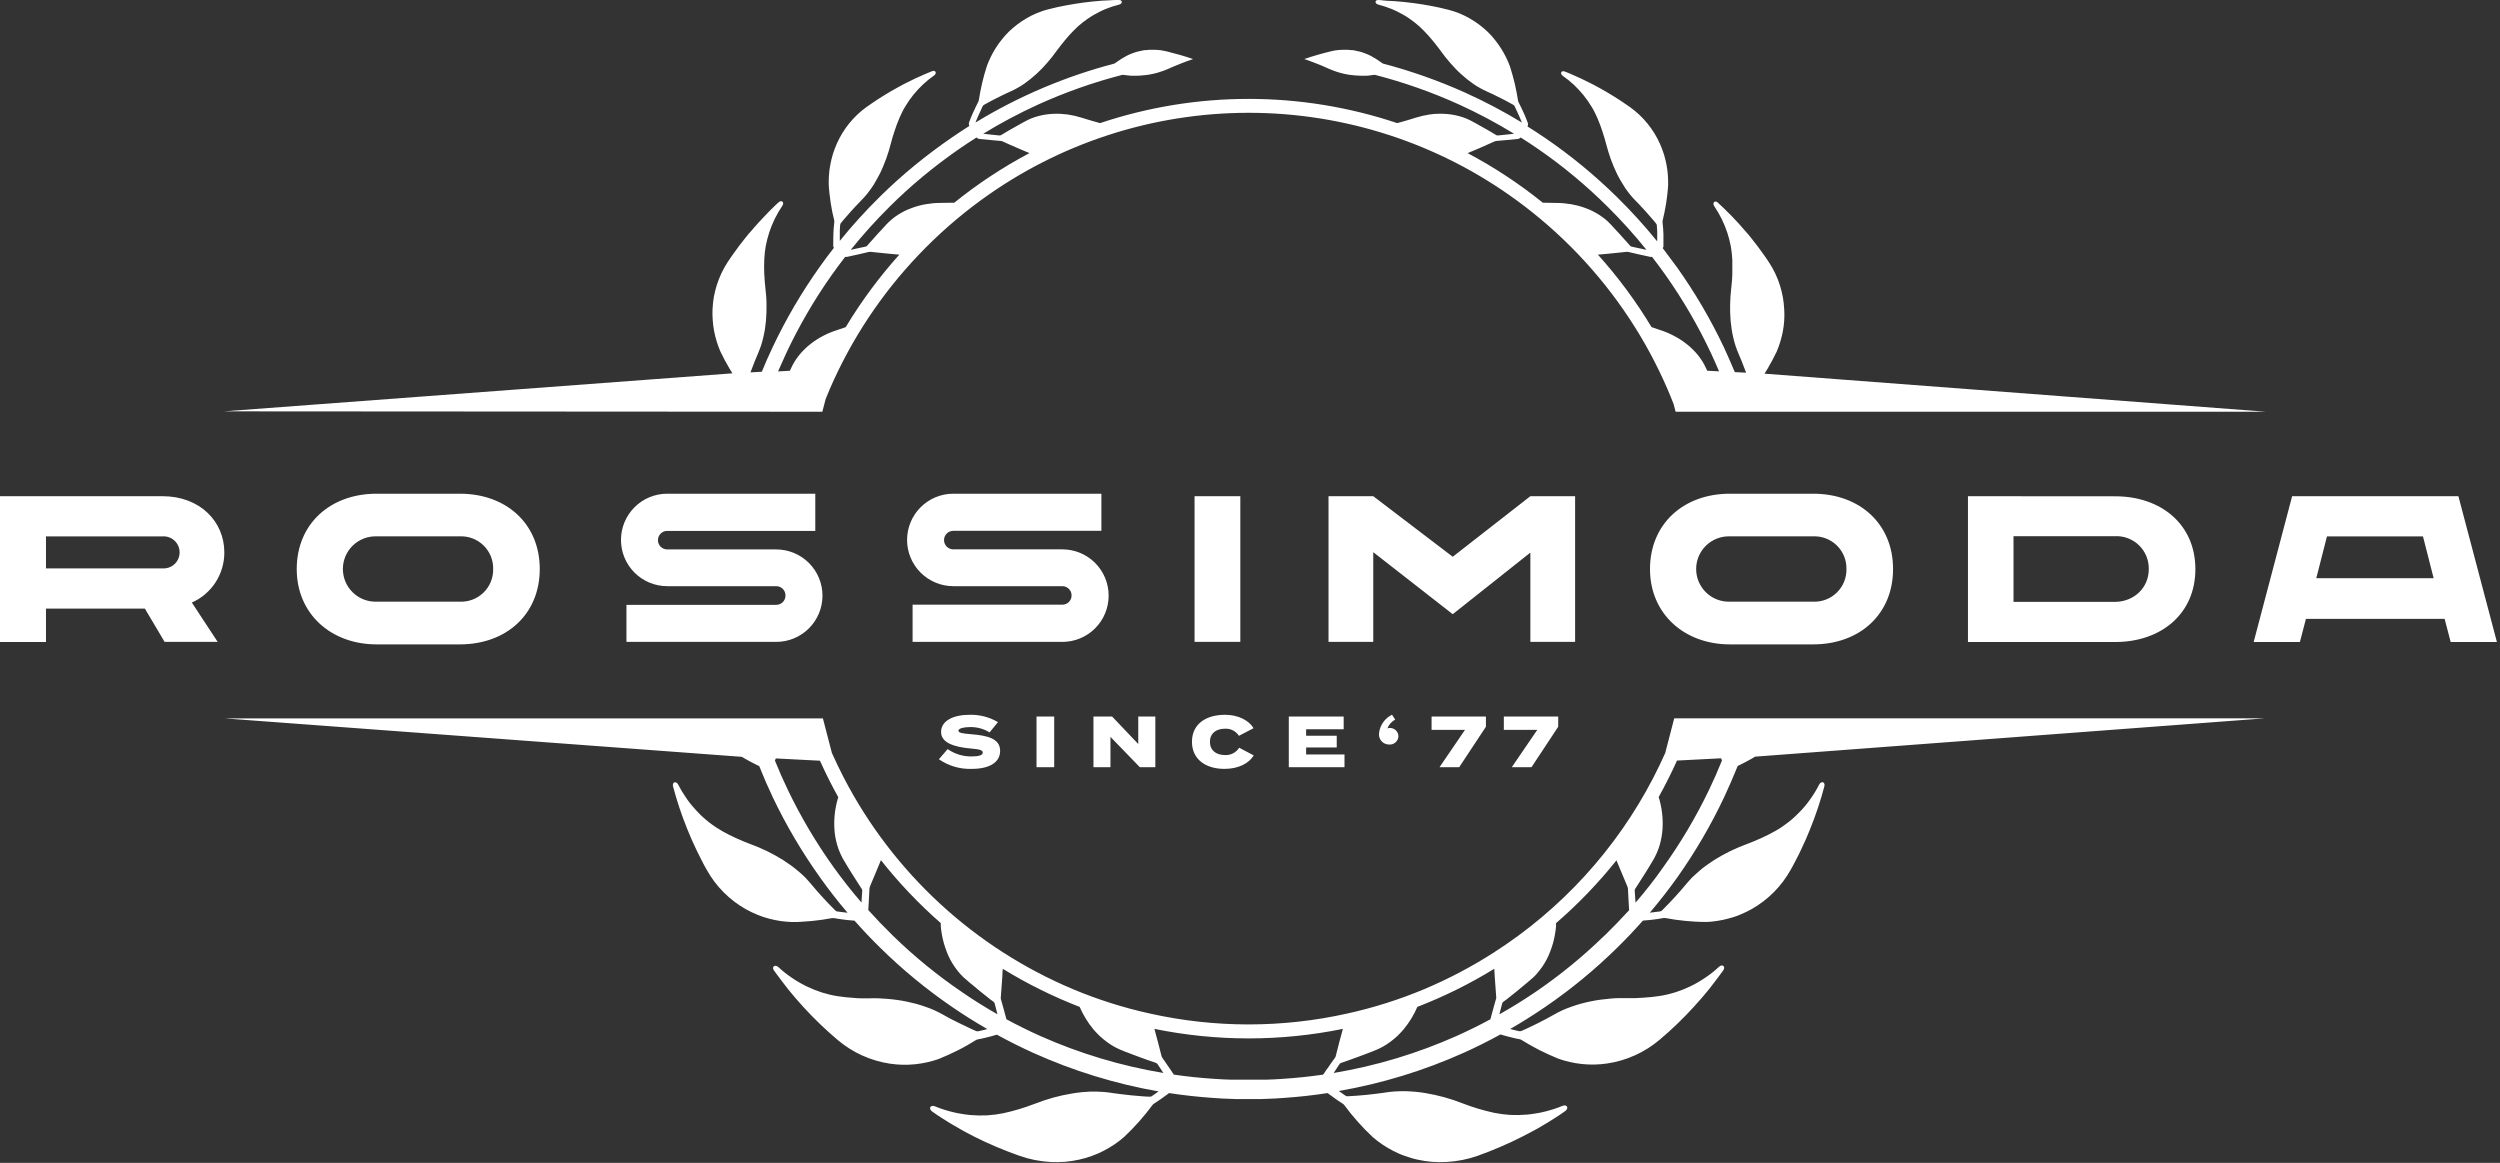<svg width="703" height="327" viewBox="0 0 703 327" fill="none" xmlns="http://www.w3.org/2000/svg">
<rect x="0" y="0" width="703" height="327" fill="#333333" stroke="none"/>
<path fill-rule="evenodd" clip-rule="evenodd" d="M231.24 115.78L232.18 112.19C232.55 111.27 232.93 110.35 233.32 109.44C239.358 95.473 247.822 82.686 258.32 71.67C263.715 65.998 269.612 60.827 275.94 56.22C297.779 40.298 324.108 31.719 351.135 31.719C378.162 31.719 404.491 40.298 426.33 56.22C438.869 65.346 449.664 76.653 458.2 89.6C462.347 95.885 465.93 102.525 468.91 109.44C469.51 110.83 470.08 112.23 470.63 113.65L471.18 115.78H637.18L496.18 105.08C496.355 104.809 496.526 104.526 496.695 104.248L496.696 104.246C496.826 104.031 496.954 103.82 497.08 103.62C497.53 102.86 497.95 102.1 498.36 101.33C498.77 100.56 499.18 99.76 499.57 98.95C499.757 98.51 499.937 98.06 500.11 97.6C500.28 97.15 500.43 96.69 500.58 96.21C500.877 95.243 501.124 94.262 501.32 93.27C501.515 92.246 501.649 91.21 501.72 90.17C501.79 89.094 501.79 88.016 501.72 86.94C501.659 85.827 501.536 84.719 501.35 83.62C501.145 82.491 500.871 81.376 500.53 80.28C500.36 79.72 500.16 79.17 499.94 78.61C499.72 78.05 499.48 77.51 499.23 76.96C498.701 75.836 498.09 74.753 497.4 73.72C497.238 73.483 497.08 73.243 496.921 73.001C496.825 72.854 496.728 72.707 496.63 72.56C496.457 72.3 496.275 72.049 496.092 71.798C496.001 71.672 495.91 71.547 495.82 71.42C495.28 70.66 494.73 69.91 494.18 69.17C493.729 68.563 493.257 67.969 492.787 67.377L492.787 67.377C492.684 67.248 492.582 67.119 492.48 66.99L491.61 65.91L490.72 64.91L488.91 62.84C488.29 62.17 487.66 61.5 487.03 60.84L486.03 59.84L485.03 58.84L483.03 56.95C482.21 56.22 481.44 57.03 482.03 57.95C482.822 59.121 483.533 60.343 484.16 61.61C484.766 62.85 485.287 64.129 485.72 65.44C486.136 66.714 486.47 68.013 486.72 69.33C486.933 70.591 487.07 71.863 487.13 73.14V77.14C487.13 77.637 487.09 78.128 487.049 78.635L487.048 78.654L487.046 78.678L487.044 78.706L487.027 78.917C487.021 78.991 487.015 79.065 487.01 79.14C486.965 79.759 486.904 80.314 486.842 80.884L486.82 81.08C486.67 82.51 486.54 84.03 486.51 85.58C486.476 87.152 486.526 88.724 486.66 90.29C486.74 91.08 486.83 91.87 486.95 92.66C487.07 93.45 487.23 94.24 487.42 95.01C487.592 95.794 487.806 96.569 488.06 97.33C488.19 97.71 488.33 98.09 488.47 98.46C488.61 98.83 488.77 99.22 488.93 99.59L489.79 101.64C489.956 102.065 490.119 102.491 490.283 102.919L490.284 102.922L490.287 102.93C490.387 103.192 490.488 103.455 490.59 103.72L490.98 104.72V104.8L487.83 104.64C486.83 102.29 485.83 99.97 484.75 97.64C481.023 89.775 476.612 82.253 471.57 75.16C470.237 73.34 468.903 71.55 467.57 69.79C467.687 69.604 467.752 69.39 467.76 69.17V65.89C467.76 65.437 467.726 64.985 467.692 64.526L467.682 64.394L467.67 64.23C467.634 63.72 467.581 63.226 467.526 62.719L467.526 62.718L467.526 62.718L467.526 62.717L467.51 62.57C467.491 62.427 467.491 62.283 467.51 62.14C467.9 60.53 468.24 58.88 468.51 57.22C468.64 56.39 468.75 55.55 468.85 54.69C468.85 54.422 468.887 54.149 468.924 53.875L468.924 53.875C468.945 53.72 468.966 53.565 468.98 53.41C469.02 52.98 469.05 52.55 469.08 52.12C469.08 51.19 469.08 50.25 469.01 49.29C468.938 48.314 468.811 47.342 468.63 46.38C468.44 45.38 468.2 44.38 467.91 43.43C467.593 42.438 467.226 41.464 466.81 40.51C464.979 36.37 462.075 32.793 458.4 30.15L456.2 28.64L455.09 27.91L453.97 27.2C453.22 26.74 452.47 26.28 451.71 25.83C451.152 25.5 450.594 25.191 450.032 24.88L450.026 24.877C449.899 24.806 449.771 24.735 449.644 24.665L449.42 24.54L448.27 23.92C448.017 23.78 447.754 23.649 447.492 23.518L447.488 23.516C447.359 23.451 447.229 23.386 447.1 23.32L447.098 23.319C446.319 22.929 445.539 22.54 444.76 22.17C444.144 21.878 443.509 21.598 442.879 21.32L442.879 21.32C442.712 21.247 442.546 21.173 442.38 21.1C441.59 20.75 440.8 20.4 439.98 20.1C438.98 19.73 438.6 20.73 439.46 21.33C440.569 22.105 441.621 22.957 442.61 23.88C443.572 24.794 444.474 25.77 445.31 26.8C446.129 27.814 446.877 28.883 447.55 30L448.03 30.81L448.46 31.64C448.74 32.19 448.99 32.75 449.23 33.3C449.47 33.85 449.73 34.5 449.95 35.11L450.037 35.35C450.227 35.878 450.416 36.4 450.59 36.93C450.79 37.54 450.98 38.14 451.16 38.74C451.34 39.34 451.51 39.96 451.67 40.56C452.01 41.93 452.45 43.31 452.95 44.73C453.2 45.44 453.48 46.14 453.77 46.84C454.06 47.54 454.38 48.24 454.72 48.93C455.06 49.62 455.43 50.29 455.81 50.93C456.19 51.57 456.6 52.26 457.04 52.93C457.078 52.983 457.115 53.037 457.153 53.09C457.336 53.349 457.521 53.611 457.72 53.86C457.775 53.929 457.83 53.999 457.884 54.07L457.935 54.139L458.021 54.254L458.023 54.255L458.025 54.259L458.027 54.261L458.028 54.262C458.158 54.436 458.289 54.611 458.43 54.78C458.918 55.382 459.439 55.956 459.99 56.5C460.08 56.592 460.171 56.684 460.261 56.775C460.67 57.189 461.075 57.599 461.46 58.05L462.2 58.84L462.56 59.23L462.92 59.63L464.33 61.24L465.03 62.05L465.71 62.88C465.821 63.02 465.887 63.191 465.9 63.37C465.9 63.681 465.927 63.97 465.956 64.274V64.274V64.274V64.275C465.977 64.489 465.998 64.71 466.01 64.95V65.73V66.51V67.88C462.472 63.509 458.689 59.343 454.68 55.4C451.58 52.353 448.35 49.447 444.99 46.68C441.63 43.913 438.157 41.303 434.57 38.85C432.91 37.723 431.227 36.623 429.52 35.55C429.605 35.399 429.658 35.233 429.675 35.06C429.692 34.888 429.673 34.715 429.62 34.55C429.583 34.455 429.546 34.358 429.509 34.262L429.508 34.261C429.355 33.862 429.199 33.456 429.03 33.07L428.73 32.33L428.4 31.61C427.96 30.61 427.49 29.67 426.99 28.69C426.928 28.564 426.887 28.429 426.87 28.29C426.62 26.71 426.32 25.12 425.95 23.51C425.77 22.71 425.56 21.92 425.33 21.12C425.1 20.32 424.87 19.52 424.61 18.71C424.46 18.29 424.29 17.86 424.11 17.44C423.93 17.02 423.74 16.6 423.53 16.18C423.111 15.326 422.647 14.495 422.14 13.69C421.622 12.86 421.054 12.062 420.44 11.3C419.824 10.506 419.156 9.754 418.44 9.05C417.701 8.34 416.924 7.672 416.11 7.05C415.264 6.406 414.379 5.815 413.46 5.28C412.518 4.72 411.535 4.232 410.52 3.82C410.01 3.61 409.52 3.41 408.95 3.23C408.38 3.05 407.86 2.89 407.3 2.75C406.47 2.54 405.65 2.34 404.82 2.15C404.181 2.004 403.541 1.881 402.907 1.759L402.906 1.759L402.904 1.759C402.716 1.723 402.528 1.687 402.34 1.65C400.69 1.32 399.03 1.08 397.34 0.85C396.51 0.73 395.68 0.64 394.86 0.56L392.38 0.34C391.55 0.28 390.73 0.24 389.9 0.21C389.514 0.196 389.151 0.15 388.792 0.104C388.379 0.052 387.973 0 387.55 0C386.55 0 386.55 1 387.55 1.29C388.802 1.607 390.032 2.008 391.23 2.49C391.83 2.72 392.41 3 392.98 3.28C393.55 3.56 394.11 3.86 394.66 4.18C394.93 4.33 395.2 4.49 395.46 4.66L396.24 5.17C396.75 5.53 397.24 5.89 397.73 6.26C398.674 6.991 399.563 7.789 400.39 8.65C400.83 9.1 401.26 9.56 401.68 10.02C401.877 10.236 402.067 10.469 402.255 10.699C402.468 10.96 402.678 11.217 402.89 11.44C403.128 11.69 403.359 11.996 403.585 12.296L403.585 12.297C403.739 12.501 403.89 12.702 404.04 12.88C404.264 13.147 404.492 13.457 404.715 13.761L404.715 13.761L404.716 13.763L404.718 13.765L404.72 13.768C404.863 13.963 405.004 14.155 405.14 14.33C405.956 15.477 406.831 16.582 407.76 17.64C408.056 17.979 408.367 18.314 408.674 18.645C408.866 18.852 409.056 19.057 409.24 19.26C409.656 19.719 410.102 20.133 410.597 20.593L410.604 20.6C410.678 20.669 410.754 20.739 410.83 20.81C411.922 21.822 413.085 22.754 414.31 23.6C414.923 24.023 415.557 24.413 416.21 24.77C416.858 25.139 417.526 25.473 418.21 25.77L419.15 26.2L419.62 26.41L420.08 26.64L421.93 27.56L422.85 28.02L423.76 28.5L425.58 29.5C425.73 29.589 425.848 29.721 425.92 29.88C426.37 30.8 426.8 31.73 427.2 32.66C427.4 33.12 427.6 33.58 427.79 34.04L427.95 34.46C422.814 31.333 417.491 28.524 412.01 26.05C404.533 22.688 396.789 19.952 388.86 17.87C388.55 17.65 388.25 17.44 387.94 17.24L386.87 16.52C386.42 16.23 385.94 15.96 385.46 15.71L384.72 15.35L383.96 15.04L383.829 14.991C383.365 14.818 382.911 14.648 382.39 14.52C381.82 14.38 381.31 14.26 380.77 14.16L380.36 14.09H379.95L379.12 14.01H378.29H377.46C376.91 14.01 376.36 14.07 375.82 14.13C375.28 14.19 374.74 14.31 374.21 14.44C371.657 15.06 369.17 15.78 366.75 16.6C369.17 17.427 371.503 18.35 373.75 19.37C374.08 19.517 374.439 19.655 374.773 19.782C374.914 19.837 375.052 19.889 375.18 19.94C375.61 20.11 376.18 20.28 376.65 20.42L377.39 20.62L378.13 20.79L378.89 20.94L379.65 21.06C380.15 21.14 380.65 21.19 381.17 21.22L381.295 21.227C381.369 21.232 381.442 21.236 381.515 21.241L381.516 21.241C381.908 21.266 382.289 21.29 382.7 21.29H383.47H384.24C384.635 21.29 385.018 21.236 385.421 21.179L385.421 21.179C385.539 21.163 385.658 21.146 385.78 21.13L386.57 21.03C394.768 23.139 402.766 25.963 410.47 29.47C415.73 31.874 420.84 34.596 425.77 37.62H425.64L424.16 37.79L421.23 38.09C421.068 38.104 420.905 38.073 420.76 38L419.08 37L418.25 36.51L417.41 36.04L415.72 35.09L415.3 34.85L414.88 34.62L414.03 34.16C413.418 33.821 412.787 33.517 412.14 33.25C411.485 33.002 410.817 32.788 410.14 32.61C408.796 32.262 407.418 32.06 406.03 32.01C405.347 31.97 404.663 31.97 403.98 32.01C403.434 32.01 402.895 32.081 402.367 32.15L402.367 32.15C402.285 32.161 402.204 32.172 402.122 32.182C402.075 32.188 402.027 32.194 401.98 32.2C400.704 32.395 399.444 32.682 398.21 33.06L396.62 33.55L395.04 34.02L393.45 34.47L392.9 34.62C365.787 25.54 336.453 25.54 309.34 34.62L308.8 34.47L307.21 34.02L305.63 33.55L304.04 33.06C302.806 32.682 301.546 32.395 300.27 32.2C299.61 32.12 298.94 32.05 298.27 32.01C297.587 31.97 296.903 31.97 296.22 32.01C294.829 32.06 293.448 32.262 292.1 32.61C291.423 32.788 290.755 33.002 290.1 33.25C289.451 33.513 288.82 33.817 288.21 34.16L287.36 34.62L286.94 34.85L286.52 35.09L284.83 36.04L283.99 36.51L283.16 37L281.48 38C281.335 38.073 281.172 38.104 281.01 38.09L278.08 37.79L276.6 37.62H276.47C281.4 34.596 286.51 31.874 291.77 29.47C299.474 25.963 307.472 23.139 315.67 21.03L316.46 21.13C316.97 21.2 317.46 21.26 318 21.29H318.77H319.54C320.05 21.29 320.54 21.29 321.07 21.22C321.311 21.188 321.54 21.169 321.767 21.149C322.038 21.126 322.307 21.104 322.59 21.06L323.35 20.94C323.603 20.9 323.853 20.85 324.1 20.79L324.85 20.62L325.59 20.42C326.09 20.28 326.59 20.12 327.06 19.94C327.177 19.895 327.298 19.85 327.42 19.805C327.788 19.669 328.167 19.528 328.49 19.37C330.757 18.35 333.09 17.427 335.49 16.6C333.07 15.78 330.587 15.06 328.04 14.44C327.51 14.31 326.97 14.21 326.43 14.13C325.89 14.05 325.34 14.03 324.79 14.01H323.96H323.13L322.3 14.09H321.89L321.48 14.16C320.933 14.26 320.393 14.38 319.86 14.52C319.33 14.66 318.8 14.85 318.29 15.04L317.53 15.35L316.79 15.71C316.307 15.956 315.836 16.227 315.38 16.52L314.31 17.24C314 17.44 313.69 17.65 313.39 17.87C299.622 21.467 286.453 27.056 274.3 34.46C274.35 34.32 274.4 34.18 274.46 34.04C274.65 33.58 274.85 33.12 275.05 32.66C275.45 31.73 275.87 30.8 276.32 29.88C276.398 29.723 276.52 29.591 276.67 29.5L278.49 28.5L279.4 28.02L280.32 27.56L282.17 26.64L282.63 26.41L283.1 26.2L284.04 25.77C284.724 25.473 285.392 25.139 286.04 24.77C286.693 24.413 287.327 24.023 287.94 23.6C289.163 22.752 290.326 21.819 291.42 20.81C291.576 20.66 291.732 20.512 291.888 20.366L291.888 20.366C292.27 20.006 292.648 19.651 293.01 19.26L293.138 19.122L293.263 18.988L293.271 18.979C293.688 18.53 294.093 18.095 294.49 17.64C295.419 16.584 296.29 15.48 297.1 14.33L297.186 14.213L297.186 14.213C297.519 13.759 297.86 13.294 298.21 12.88C298.38 12.678 298.55 12.457 298.722 12.234L298.722 12.233L298.722 12.233C298.933 11.959 299.145 11.682 299.36 11.44C299.514 11.266 299.67 11.073 299.828 10.878C300.069 10.579 300.316 10.274 300.57 10.02C300.793 9.797 301.019 9.551 301.248 9.302L301.248 9.302C301.45 9.082 301.654 8.861 301.86 8.65C302.685 7.787 303.574 6.988 304.52 6.26C304.828 6.022 305.153 5.789 305.476 5.557C305.656 5.427 305.835 5.299 306.01 5.17L306.79 4.66C307.05 4.49 307.32 4.33 307.59 4.18C308.14 3.86 308.7 3.57 309.27 3.28C309.84 2.99 310.42 2.72 311.01 2.49C312.212 2.009 313.445 1.608 314.7 1.29C315.7 1.05 315.7 0 314.7 0C313.87 0 313.05 0 312.23 0.07C311.787 0.108 311.342 0.125 310.895 0.143C310.514 0.157 310.132 0.172 309.75 0.2L307.27 0.42C306.45 0.5 305.62 0.59 304.79 0.71C303.14 0.94 301.48 1.18 299.79 1.51C298.96 1.67 298.13 1.83 297.31 2.01C296.49 2.19 295.66 2.4 294.83 2.61C294.27 2.75 293.72 2.9 293.18 3.09C292.64 3.28 292.12 3.47 291.61 3.68C290.595 4.092 289.612 4.58 288.67 5.14C287.751 5.675 286.866 6.266 286.02 6.91C285.205 7.535 284.424 8.202 283.68 8.91C282.966 9.617 282.298 10.368 281.68 11.16C281.062 11.921 280.491 12.72 279.97 13.55C279.46 14.37 278.97 15.21 278.59 16.04C278.38 16.46 278.19 16.88 278.01 17.3C277.83 17.72 277.66 18.15 277.51 18.57C277.25 19.38 277.01 20.18 276.78 20.98C276.55 21.78 276.35 22.57 276.17 23.37C275.8 24.98 275.49 26.57 275.25 28.15C275.233 28.289 275.192 28.424 275.13 28.55C274.63 29.55 274.13 30.55 273.72 31.47L273.39 32.19L273.08 32.93C272.971 33.203 272.865 33.475 272.76 33.745L272.751 33.768L272.75 33.77L272.747 33.777L272.743 33.789C272.661 33.999 272.581 34.206 272.5 34.41C272.447 34.574 272.427 34.747 272.443 34.919C272.458 35.091 272.508 35.258 272.59 35.41C270.89 36.483 269.223 37.583 267.59 38.71C264.01 41.17 260.537 43.78 257.17 46.54C253.803 49.3 250.573 52.207 247.48 55.26C243.47 59.203 239.688 63.369 236.15 67.74V66.37V65.59V64.81C236.15 64.441 236.184 64.077 236.218 63.711C236.233 63.551 236.248 63.391 236.26 63.23C236.273 63.051 236.339 62.88 236.45 62.74L237.13 61.91L237.83 61.1L239.24 59.49L239.6 59.09L239.96 58.7L240.69 57.91C240.841 57.753 240.993 57.598 241.146 57.443L241.147 57.442C241.491 57.092 241.838 56.74 242.17 56.36C242.719 55.813 243.239 55.239 243.73 54.64C243.98 54.34 244.21 54.03 244.44 53.72C244.67 53.41 244.9 53.1 245.12 52.79C245.56 52.15 245.97 51.5 246.35 50.79C246.511 50.489 246.67 50.202 246.826 49.922L246.827 49.921L246.827 49.92C247.039 49.539 247.244 49.17 247.44 48.79C247.704 48.278 247.944 47.717 248.178 47.17C248.246 47.011 248.313 46.855 248.38 46.7C248.68 46.01 248.96 45.3 249.21 44.59C249.71 43.17 250.15 41.79 250.49 40.42C250.518 40.316 250.545 40.211 250.573 40.106L250.574 40.105C250.706 39.605 250.841 39.096 250.99 38.6C251.145 38.085 251.314 37.569 251.485 37.047L251.57 36.79C251.77 36.18 251.98 35.58 252.2 34.97C252.42 34.36 252.67 33.76 252.93 33.16C253.19 32.56 253.42 32.05 253.7 31.5L254.13 30.67C254.277 30.397 254.437 30.127 254.61 29.86C255.271 28.758 256.006 27.703 256.81 26.7C257.646 25.669 258.548 24.694 259.51 23.78C260.497 22.855 261.549 22.002 262.66 21.23C263.52 20.63 263.11 19.63 262.13 20C261.458 20.257 260.8 20.542 260.145 20.825L260.145 20.825L259.933 20.917L259.74 21C258.95 21.34 258.14 21.69 257.36 22.07C256.58 22.45 255.8 22.83 255.02 23.22C254.89 23.287 254.759 23.352 254.628 23.418L254.628 23.418C254.365 23.549 254.103 23.68 253.85 23.82L252.7 24.44L250.4 25.73L248.15 27.1L247.03 27.81L245.92 28.54L243.72 30.05C240.044 32.693 237.141 36.27 235.31 40.41C234.889 41.362 234.522 42.337 234.21 43.33C233.918 44.3 233.678 45.285 233.49 46.28C233.304 47.241 233.178 48.213 233.11 49.19C233.04 50.19 233.02 51.09 233.04 52.02C233.04 52.342 233.074 52.665 233.107 52.987C233.119 53.095 233.13 53.202 233.14 53.31C233.18 53.74 233.22 54.17 233.27 54.59C233.37 55.45 233.48 56.29 233.6 57.12C233.85 58.78 234.19 60.43 234.6 62.04C234.624 62.182 234.624 62.328 234.6 62.47C234.54 63.028 234.49 63.576 234.441 64.124V64.124L234.441 64.124L234.44 64.124L234.44 64.13C234.391 64.674 234.37 65.227 234.351 65.771L234.35 65.79C234.35 66.278 234.336 66.76 234.323 67.239L234.323 67.24C234.306 67.852 234.289 68.459 234.3 69.07C234.308 69.29 234.373 69.504 234.49 69.69C233.11 71.45 231.777 73.24 230.49 75.06C225.447 82.153 221.037 89.675 217.31 97.54C216.217 99.84 215.187 102.173 214.22 104.54L211.07 104.71V104.61L211.46 103.61C211.529 103.431 211.597 103.253 211.664 103.075L211.737 102.88L211.739 102.876C211.909 102.425 212.078 101.978 212.26 101.53L213.12 99.48C213.28 99.11 213.43 98.73 213.57 98.35C213.621 98.21 213.674 98.072 213.727 97.934C213.817 97.697 213.908 97.46 213.99 97.22C214.24 96.46 214.45 95.69 214.63 94.9C214.81 94.11 214.98 93.34 215.1 92.55C215.22 91.76 215.31 90.97 215.39 90.18C215.524 88.614 215.574 87.041 215.54 85.47C215.54 83.92 215.38 82.4 215.22 80.97L215.211 80.871L215.198 80.738L215.187 80.623L215.163 80.38L215.163 80.377L215.162 80.373L215.162 80.37C215.118 79.925 215.074 79.478 215.04 79.03C214.99 78.38 214.94 77.72 214.91 77.03C214.86 75.72 214.84 74.38 214.91 73.03C214.965 71.752 215.102 70.48 215.32 69.22C215.569 67.903 215.903 66.604 216.32 65.33C216.753 64.019 217.274 62.74 217.88 61.5C218.507 60.233 219.218 59.011 220.01 57.84C220.63 56.94 219.85 56.13 219.01 56.84C218.428 57.332 218.014 57.742 217.592 58.161L217.591 58.161C217.404 58.347 217.216 58.534 217.01 58.73C216.956 58.783 216.901 58.835 216.847 58.888L216.846 58.889C216.57 59.154 216.294 59.421 216.01 59.73L215.06 60.73C214.43 61.39 213.8 62.06 213.18 62.73C212.744 63.201 212.323 63.692 211.903 64.181C211.725 64.388 211.548 64.595 211.37 64.8L210.48 65.8L209.61 66.88L209.414 67.128L209.237 67.35L209.236 67.351C208.788 67.915 208.338 68.481 207.9 69.06C207.38 69.747 206.886 70.442 206.386 71.146L206.27 71.31C206.18 71.437 206.089 71.562 205.998 71.688C205.816 71.939 205.633 72.19 205.46 72.45L204.68 73.61C203.997 74.645 203.389 75.728 202.86 76.85C202.61 77.4 202.37 77.95 202.15 78.5C201.93 79.05 201.73 79.61 201.56 80.17C201.22 81.267 200.943 82.382 200.73 83.51C200.552 84.61 200.432 85.718 200.37 86.83C200.316 87.907 200.333 88.986 200.42 90.06C200.491 91.1 200.625 92.136 200.82 93.16C201.016 94.152 201.263 95.133 201.56 96.1C201.7 96.58 201.86 97.04 202.03 97.49C202.2 97.94 202.38 98.4 202.57 98.84C202.96 99.65 203.36 100.44 203.77 101.22C204.18 102 204.61 102.75 205.06 103.51C205.35 104 205.66 104.51 205.96 104.98L62.96 115.67L231.24 115.78ZM464.55 72.22C465.89 73.95 467.19 75.7 468.45 77.49C473.328 84.413 477.588 91.751 481.18 99.42C481.95 101.07 482.69 102.74 483.4 104.42L480.06 104.25L479.79 103.65L479.789 103.648C479.629 103.309 479.47 102.969 479.3 102.65C479.185 102.434 479.057 102.213 478.924 101.985C478.86 101.875 478.795 101.764 478.73 101.65C477.948 100.382 477.007 99.219 475.93 98.19C475.408 97.669 474.853 97.182 474.27 96.73C473.138 95.838 471.922 95.058 470.64 94.4C469.424 93.763 468.156 93.231 466.85 92.81L464.41 91.98C460.041 84.722 454.988 77.897 449.32 71.6L450.2 71.53L452.59 71.31L453.131 71.256L453.657 71.204C454.895 71.082 456.127 70.96 457.37 70.82C457.505 70.795 457.644 70.795 457.78 70.82L460.88 71.54L463.99 72.22C464.174 72.265 464.366 72.265 464.55 72.22ZM413.94 42.54L416.08 41.63C417.493 41.023 418.913 40.393 420.34 39.74C420.461 39.687 420.589 39.653 420.72 39.64C421.74 39.573 422.76 39.483 423.78 39.37L426.85 39.07C427.148 39.03 427.421 38.885 427.62 38.66C429.29 39.71 430.93 40.8 432.54 41.91C436.033 44.317 439.41 46.877 442.67 49.59C445.92 52.29 449.06 55.15 452.06 58.13C455.932 61.962 459.581 66.011 462.99 70.26L461.81 70L461.07 69.84L460.32 69.68L458.82 69.36C458.654 69.33 458.503 69.246 458.39 69.12L457.73 68.36L457.06 67.62L455.72 66.12L455.39 65.75L455.04 65.38L454.36 64.65L453 63.17C452.506 62.64 451.982 62.139 451.43 61.67L450.55 61C450.26 60.79 449.96 60.59 449.65 60.39C449.04 60.01 448.42 59.65 447.78 59.33C447.129 59.014 446.461 58.734 445.78 58.49C445.11 58.25 444.45 58.02 443.78 57.85C443.11 57.68 442.41 57.53 441.78 57.42C440.459 57.191 439.121 57.074 437.78 57.07L434.37 57.01H433.85C427.258 51.695 420.173 47.023 412.69 43.06C412.85 42.99 413.016 42.922 413.181 42.856C413.438 42.752 413.691 42.65 413.91 42.54H413.94ZM250.15 58.13C253.15 55.13 256.29 52.29 259.55 49.59C262.81 46.89 266.19 44.32 269.68 41.91C271.29 40.8 272.93 39.71 274.59 38.66C274.794 38.883 275.07 39.028 275.37 39.07L278.44 39.37C279.46 39.477 280.48 39.567 281.5 39.64C281.631 39.653 281.759 39.687 281.88 39.74C283.313 40.407 284.733 41.037 286.14 41.63L288.27 42.54L289.49 43.05C282.01 47.013 274.928 51.685 268.34 57H267.82L264.41 57.06C263.069 57.064 261.731 57.181 260.41 57.41C259.74 57.52 259.05 57.67 258.41 57.84C257.77 58.01 257.06 58.24 256.41 58.48C255.729 58.726 255.062 59.006 254.41 59.32C253.77 59.64 253.15 60 252.54 60.38C252.23 60.58 251.93 60.78 251.64 60.99L250.79 61.66C250.237 62.131 249.709 62.632 249.21 63.16L247.86 64.64L247.17 65.37L246.83 65.74L246.5 66.11L245.16 67.61L244.49 68.35L243.83 69.11C243.715 69.233 243.565 69.317 243.4 69.35L241.9 69.67L241.15 69.83L240.41 69.99L239.23 70.25C242.639 66.007 246.284 61.961 250.15 58.13ZM221.04 99.42C224.632 91.751 228.892 84.413 233.77 77.49C235.03 75.7 236.33 73.95 237.67 72.22C237.854 72.265 238.046 72.265 238.23 72.22L241.34 71.54L244.43 70.82C244.569 70.795 244.711 70.795 244.85 70.82C246.093 70.96 247.324 71.082 248.561 71.204L248.563 71.204L249.262 71.273L249.63 71.31L252.02 71.53L252.9 71.6C247.231 77.903 242.178 84.735 237.81 92L235.36 92.83C234.048 93.245 232.773 93.77 231.55 94.4C230.268 95.058 229.052 95.838 227.92 96.73C227.337 97.182 226.782 97.669 226.26 98.19C225.183 99.219 224.242 100.382 223.46 101.65C223.26 101.97 223.07 102.3 222.89 102.65C222.71 103 222.55 103.33 222.4 103.65L222.12 104.26L218.79 104.44C219.523 102.747 220.273 101.073 221.04 99.42ZM105.91 138.83C92.8 138.83 83.44 147.38 83.44 160.01C83.44 172.64 93.09 181.2 105.91 181.2H129.31C142.42 181.2 151.78 172.71 151.78 160.01C151.78 147.31 142.42 138.83 129.31 138.83H105.91ZM138.68 160C138.707 161.23 138.482 162.452 138.018 163.591C137.554 164.73 136.862 165.762 135.984 166.623C135.106 167.484 134.061 168.156 132.913 168.598C131.765 169.039 130.539 169.241 129.31 169.19H105.91C104.678 169.231 103.451 169.023 102.301 168.58C101.151 168.137 100.102 167.467 99.217 166.61C98.331 165.753 97.627 164.726 97.146 163.592C96.665 162.457 96.417 161.237 96.417 160.005C96.417 158.773 96.665 157.553 97.146 156.418C97.627 155.284 98.331 154.257 99.217 153.4C100.102 152.544 101.151 151.874 102.301 151.43C103.451 150.987 104.678 150.779 105.91 150.82H129.31C130.538 150.769 131.763 150.971 132.911 151.411C134.058 151.852 135.103 152.523 135.98 153.384C136.858 154.244 137.551 155.274 138.015 156.412C138.479 157.55 138.706 158.771 138.68 160ZM12.93 171.13H40.73L46.29 180.5H61.21L53.95 169.44C56.679 168.231 58.996 166.252 60.618 163.746C62.239 161.239 63.095 158.315 63.08 155.33C63.08 146.61 56.18 139.53 45.7 139.53H0V180.53H12.93V171.13ZM12.93 150.83H45.7C46.316 150.789 46.934 150.875 47.516 151.082C48.097 151.29 48.63 151.615 49.081 152.037C49.532 152.458 49.892 152.968 50.138 153.535C50.383 154.102 50.51 154.712 50.51 155.33C50.51 155.948 50.383 156.559 50.138 157.125C49.892 157.692 49.532 158.202 49.081 158.624C48.63 159.045 48.097 159.37 47.516 159.578C46.934 159.785 46.316 159.871 45.7 159.83H12.93V150.83ZM335.91 139.53H348.78V180.49H335.91V139.53ZM430.34 180.49H442.92V139.53H430.34L408.51 156.56L386.16 139.53H373.58V180.49H386.16V155.27L408.51 172.71L430.34 155.39V180.49ZM463.98 160.01C463.98 147.38 473.34 138.83 486.45 138.83H509.86C522.96 138.83 532.33 147.31 532.33 160.01C532.33 172.71 522.96 181.2 509.86 181.2H486.45C473.64 181.2 463.98 172.64 463.98 160.01ZM518.559 163.588C519.022 162.45 519.247 161.229 519.22 160C519.246 158.772 519.02 157.552 518.556 156.415C518.092 155.278 517.401 154.247 516.524 153.387C515.647 152.527 514.604 151.856 513.457 151.414C512.311 150.973 511.087 150.771 509.86 150.82H486.45C485.218 150.779 483.991 150.987 482.841 151.43C481.691 151.874 480.642 152.544 479.757 153.4C478.871 154.257 478.167 155.284 477.686 156.418C477.205 157.553 476.957 158.773 476.957 160.005C476.957 161.237 477.205 162.457 477.686 163.592C478.167 164.726 478.871 165.753 479.757 166.61C480.642 167.467 481.691 168.137 482.841 168.58C483.991 169.023 485.218 169.231 486.45 169.19H509.86C511.088 169.24 512.313 169.037 513.46 168.595C514.607 168.153 515.651 167.48 516.528 166.619C517.404 165.758 518.096 164.727 518.559 163.588ZM553.39 139.53V180.53H594.82C607.63 180.53 617.34 172.68 617.34 160.04C617.34 147.4 607.63 139.56 594.82 139.56L553.39 139.53ZM604.24 160C604.24 165.21 600.24 169.13 594.82 169.25H566.2V150.77H594.82C596.053 150.725 597.282 150.932 598.433 151.377C599.584 151.823 600.632 152.498 601.513 153.361C602.394 154.225 603.091 155.259 603.559 156.4C604.028 157.541 604.26 158.766 604.24 160ZM633.73 180.53L644.55 139.53H691.3L702.13 180.53H689.13L687.43 174.03H648.43L646.73 180.53H633.73ZM654.34 150.83L651.34 162.59H684.34L681.34 150.83H654.34ZM218.28 170.08H176.16V180.5H218.28C221.728 180.5 225.034 179.13 227.472 176.692C229.91 174.254 231.28 170.948 231.28 167.5C231.28 164.052 229.91 160.746 227.472 158.308C225.034 155.87 221.728 154.5 218.28 154.5H187.62C186.928 154.5 186.264 154.225 185.774 153.736C185.285 153.246 185.01 152.582 185.01 151.89C185.01 151.548 185.078 151.209 185.209 150.893C185.34 150.577 185.533 150.29 185.775 150.048C186.018 149.806 186.305 149.615 186.622 149.485C186.939 149.355 187.278 149.289 187.62 149.29H229.26V138.83H187.62C184.172 138.83 180.866 140.2 178.428 142.638C175.99 145.076 174.62 148.382 174.62 151.83C174.62 155.278 175.99 158.585 178.428 161.022C180.866 163.46 184.172 164.83 187.62 164.83H218.28C218.622 164.83 218.961 164.898 219.277 165.029C219.593 165.16 219.88 165.353 220.122 165.595C220.364 165.838 220.555 166.125 220.685 166.442C220.815 166.759 220.881 167.098 220.88 167.44C220.885 167.785 220.822 168.127 220.694 168.447C220.565 168.767 220.375 169.059 220.133 169.304C219.891 169.55 219.602 169.745 219.284 169.878C218.966 170.012 218.625 170.08 218.28 170.08ZM307.942 158.288C310.38 160.726 311.75 164.032 311.75 167.48C311.753 169.191 311.418 170.885 310.764 172.466C310.111 174.047 309.152 175.483 307.942 176.692C306.733 177.902 305.296 178.861 303.716 179.514C302.135 180.168 300.44 180.503 298.73 180.5H256.62V170.04H298.73C299.071 170.04 299.409 169.973 299.725 169.842C300.04 169.711 300.327 169.52 300.568 169.279C300.81 169.037 301.001 168.75 301.132 168.435C301.263 168.12 301.33 167.782 301.33 167.44C301.331 167.098 301.265 166.759 301.135 166.442C301.005 166.125 300.814 165.838 300.572 165.595C300.33 165.353 300.043 165.16 299.727 165.029C299.411 164.898 299.072 164.83 298.73 164.83H268.07C264.622 164.83 261.316 163.46 258.878 161.022C256.44 158.585 255.07 155.278 255.07 151.83C255.07 148.382 256.44 145.076 258.878 142.638C261.316 140.2 264.622 138.83 268.07 138.83H309.71V149.27H268.07C267.728 149.269 267.388 149.335 267.072 149.465C266.755 149.595 266.467 149.786 266.225 150.028C265.983 150.27 265.79 150.557 265.659 150.873C265.528 151.189 265.46 151.528 265.46 151.87C265.46 152.562 265.735 153.226 266.224 153.716C266.714 154.205 267.378 154.48 268.07 154.48H298.75C302.198 154.48 305.504 155.85 307.942 158.288ZM488.65 215.38C487.45 218.34 486.183 221.257 484.85 224.13C481.132 232.004 476.735 239.539 471.71 246.65C469.257 250.097 466.66 253.43 463.92 256.65C464.88 256.55 465.82 256.43 466.82 256.29C467.024 256.258 467.212 256.163 467.36 256.02L467.676 255.698C468.722 254.635 469.772 253.568 470.78 252.46C471.022 252.187 471.269 251.918 471.514 251.649L471.515 251.648L471.517 251.645C471.828 251.305 472.139 250.966 472.44 250.62L474.05 248.73C474.122 248.642 474.197 248.557 474.273 248.471C474.345 248.389 474.417 248.307 474.49 248.22L474.527 248.175C474.664 248.012 474.793 247.857 474.93 247.71C475.23 247.35 475.54 247.03 475.85 246.71L475.85 246.71C476.52 246.07 477.17 245.48 477.85 244.9C478.53 244.32 479.23 243.75 479.95 243.26C480.08 243.172 480.21 243.082 480.339 242.992C480.448 242.916 480.557 242.84 480.665 242.764C481.15 242.426 481.638 242.085 482.14 241.77C485.022 239.978 488.081 238.491 491.27 237.33L492.27 236.94L493.27 236.54C493.94 236.26 494.61 235.97 495.27 235.67C496.61 235.07 497.91 234.4 499.22 233.67C499.82 233.33 500.42 232.97 501.01 232.57C501.403 232.303 501.788 232.019 502.172 231.734L502.309 231.633L502.406 231.562C502.52 231.477 502.635 231.393 502.75 231.31C503.33 230.89 503.91 230.39 504.46 229.89C504.931 229.461 505.381 229.011 505.846 228.544L506.08 228.31C506.63 227.76 507.14 227.19 507.63 226.59C508.12 225.99 508.61 225.37 509.06 224.72L509.116 224.639C509.548 224.015 509.987 223.382 510.38 222.72C510.79 222.03 511.19 221.33 511.56 220.6C512.14 219.49 513.33 219.9 513.01 221.12C511.936 225.202 510.6 229.21 509.01 233.12C508.925 233.328 508.841 233.536 508.757 233.744L508.755 233.747C508.442 234.52 508.128 235.294 507.79 236.05C507.6 236.473 507.401 236.894 507.202 237.316C506.948 237.851 506.695 238.388 506.46 238.93C506.148 239.651 505.781 240.355 505.416 241.055L505.415 241.055C505.289 241.297 505.163 241.539 505.04 241.78L504.3 243.2C504.133 243.527 503.952 243.849 503.77 244.172L503.768 244.174C503.689 244.316 503.609 244.457 503.53 244.6C500.951 249.229 497.145 253.056 492.53 255.66C491.491 256.236 490.419 256.75 489.32 257.2C488.78 257.42 488.25 257.64 487.7 257.81L487.561 257.853C487.059 258.009 486.564 258.162 486.06 258.29C484.997 258.577 483.919 258.804 482.83 258.97C481.75 259.12 480.63 259.26 479.65 259.25C478.67 259.24 477.72 259.23 476.75 259.17C475.78 259.11 474.88 259.04 473.88 258.95C471.98 258.76 470.14 258.51 468.29 258.15C468.128 258.125 467.962 258.125 467.8 258.15C466.55 258.37 465.32 258.55 464.09 258.69L461.99 258.87C459.67 261.49 457.26 264.04 454.76 266.49C448.539 272.616 441.785 278.178 434.58 283.11C431.36 285.317 428.053 287.397 424.66 289.35L425.4 289.55L427.18 289.97C427.388 290.011 427.604 289.99 427.8 289.91L428.96 289.4L430.12 288.85L432.42 287.74L434.7 286.56C435.08 286.36 435.46 286.16 435.83 285.95L436.95 285.32L438.18 284.66L439.43 284.05C440.269 283.673 441.127 283.339 442 283.05C442.87 282.74 443.72 282.46 444.61 282.22C445.5 281.98 446.4 281.77 447.28 281.59C448.16 281.41 449.06 281.25 449.95 281.13C450.84 281.01 451.71 280.91 452.59 280.83C453.47 280.75 454.35 280.67 455.2 280.67H457.7H459.92C460.67 280.64 461.4 280.6 462.15 280.55C463.69 280.45 465.17 280.31 466.69 280.07C469.667 279.601 472.558 278.694 475.27 277.38C476.725 276.683 478.126 275.878 479.46 274.97C480.12 274.52 480.81 274.04 481.46 273.52C482.11 273 482.75 272.45 483.37 271.88C484.34 270.96 485.33 271.8 484.57 272.88L483.57 274.23L483.09 274.89L482.59 275.55C481.94 276.43 481.27 277.29 480.59 278.16C479.19 279.86 477.77 281.55 476.27 283.16C473.288 286.426 470.098 289.496 466.72 292.35C462.533 295.903 457.44 298.22 452.01 299.04C449.63 299.401 447.214 299.455 444.82 299.2C443.687 299.077 442.562 298.89 441.45 298.64C440.387 298.402 439.338 298.101 438.31 297.74C436.43 296.98 434.63 296.16 432.89 295.29C431.137 294.383 429.447 293.427 427.82 292.42C427.678 292.326 427.518 292.261 427.35 292.23L426.35 292.04L425.41 291.82L423.54 291.35L421.92 290.89C418.58 292.723 415.173 294.427 411.7 296C400.452 301.051 388.617 304.676 376.47 306.79C377.09 307.24 377.71 307.68 378.34 308.1C378.52 308.221 378.734 308.281 378.95 308.27C379.077 308.263 379.204 308.256 379.331 308.249L379.579 308.235L379.609 308.234C380.269 308.198 380.93 308.163 381.59 308.11L384.22 307.88C385.098 307.8 385.976 307.69 386.855 307.581L386.86 307.58L388.17 307.41L388.83 307.33L389.49 307.23C390.44 307.069 391.398 306.962 392.36 306.91C393.31 306.84 394.26 306.84 395.21 306.84C395.465 306.846 395.756 306.862 396.049 306.879C396.249 306.89 396.449 306.902 396.64 306.91C397.11 306.93 397.58 306.96 398.05 307.01C398.99 307.09 399.92 307.22 400.85 307.38C404.415 307.97 407.908 308.936 411.27 310.26C411.98 310.53 412.68 310.79 413.41 311.04C414.14 311.29 414.87 311.54 415.61 311.75C417.09 312.19 418.61 312.6 420.17 312.93C421.658 313.228 423.165 313.425 424.68 313.52C426.277 313.596 427.877 313.562 429.47 313.42C430.28 313.34 431.1 313.23 431.93 313.09C432.76 312.95 433.6 312.8 434.42 312.58C436.11 312.175 437.765 311.637 439.37 310.97C440.63 310.43 441.27 311.63 440.14 312.43L438.71 313.43L437.26 314.37L435.8 315.29L435.06 315.75L434.32 316.18C434.061 316.333 433.807 316.486 433.553 316.639C432.826 317.076 432.106 317.51 431.32 317.91C430.513 318.321 429.74 318.732 428.976 319.139L428.976 319.14L428.962 319.147L428.948 319.154C428.718 319.277 428.489 319.399 428.26 319.52C424.144 321.616 419.899 323.446 415.55 325C412.7 326.007 409.719 326.596 406.7 326.75C405.324 326.819 403.944 326.802 402.57 326.7C401.255 326.585 399.949 326.385 398.66 326.1C398.03 325.97 397.42 325.81 396.81 325.63C396.2 325.45 395.6 325.25 395.02 325.04C394.44 324.83 393.86 324.62 393.31 324.37C392.76 324.12 392.21 323.86 391.68 323.58C390.647 323.044 389.646 322.45 388.68 321.8C387.746 321.168 386.851 320.48 386 319.74C383.068 316.987 380.39 313.975 378 310.74C377.897 310.603 377.772 310.485 377.63 310.39C376.49 309.66 375.35 308.9 374.35 308.13L373.56 307.55L373.33 307.37C369.27 307.997 365.183 308.45 361.07 308.73L358.54 308.9L356 309L354.73 309.05H353.46H351.15H350.92H348.61H347.34L346.07 309L343.53 308.9L341 308.73C336.887 308.443 332.8 307.99 328.74 307.37L328.51 307.55L327.72 308.13C326.67 308.9 325.57 309.66 324.44 310.39C324.296 310.483 324.17 310.601 324.07 310.74C321.68 313.975 319.002 316.987 316.07 319.74C315.219 320.48 314.324 321.168 313.39 321.8C312.425 322.45 311.423 323.044 310.39 323.58C309.86 323.86 309.3 324.13 308.75 324.37C308.2 324.61 307.63 324.83 307.05 325.04C306.47 325.25 305.87 325.45 305.26 325.63C304.65 325.81 304.03 325.97 303.41 326.1C302.121 326.385 300.815 326.585 299.5 326.7C298.126 326.802 296.746 326.819 295.37 326.75C292.395 326.584 289.459 325.995 286.65 325C282.322 323.481 278.093 321.691 273.99 319.64L270.94 318.03C269.94 317.46 268.94 316.89 267.94 316.3L267.2 315.87L266.46 315.41L265 314.49L263.55 313.55L262.12 312.55C260.99 311.75 261.63 310.58 262.89 311.09C264.495 311.757 266.15 312.295 267.84 312.7C268.66 312.92 269.51 313.07 270.33 313.21C271.15 313.35 271.98 313.46 272.79 313.54C274.383 313.682 275.983 313.716 277.58 313.64C279.092 313.545 280.595 313.348 282.08 313.05C283.65 312.72 285.17 312.31 286.65 311.87C287.378 311.661 288.107 311.411 288.835 311.162L288.836 311.161L288.836 311.161L288.837 311.161L288.837 311.161L288.838 311.161L288.838 311.161L288.839 311.16L288.839 311.16L288.84 311.16C289.57 310.91 290.28 310.65 290.99 310.38C294.352 309.055 297.845 308.089 301.41 307.5C302.33 307.34 303.27 307.21 304.21 307.13C304.467 307.075 304.736 307.071 304.998 307.068H304.998C305.214 307.065 305.425 307.062 305.62 307.03C306.05 306.96 306.57 306.96 307.05 306.96C308 306.94 308.95 306.97 309.9 307.03C310.862 307.082 311.82 307.189 312.77 307.35L313.42 307.45L314.08 307.53L315.4 307.7L315.403 307.7H315.403H315.404H315.404H315.405H315.405H315.405H315.406C316.284 307.81 317.162 307.92 318.04 308L320.67 308.23C320.772 308.238 320.873 308.246 320.975 308.255L321.15 308.27C321.87 308.33 322.59 308.39 323.31 308.39C323.526 308.401 323.74 308.341 323.92 308.22C324.55 307.8 325.17 307.36 325.79 306.91C313.633 304.78 301.791 301.135 290.54 296.06C287.06 294.487 283.653 292.783 280.32 290.95L278.7 291.41L276.83 291.88L275.83 292.1L274.88 292.29C274.715 292.321 274.559 292.386 274.42 292.48C272.79 293.49 271.09 294.48 269.35 295.35C267.61 296.22 265.81 297.04 263.93 297.8C262.898 298.161 261.847 298.462 260.78 298.7C259.672 298.951 258.55 299.138 257.42 299.26C255.026 299.515 252.61 299.461 250.23 299.1C244.8 298.28 239.707 295.963 235.52 292.41C232.141 289.553 228.948 286.484 225.96 283.22C224.46 281.61 223.05 279.92 221.65 278.22C221.298 277.756 220.943 277.295 220.587 276.832L220.584 276.828C220.274 276.425 219.962 276.019 219.65 275.61L219.15 274.95L218.67 274.29L217.67 272.94C216.87 271.94 217.87 271.06 218.87 271.94C219.49 272.51 220.13 273.07 220.78 273.58C221.43 274.09 222.1 274.57 222.78 275.03C224.118 275.938 225.522 276.743 226.98 277.44C229.692 278.754 232.583 279.661 235.56 280.13C237.1 280.37 238.6 280.51 240.1 280.61C240.84 280.69 241.58 280.73 242.32 280.73H244.54C245.36 280.68 246.19 280.7 247.05 280.73C247.91 280.76 248.79 280.82 249.66 280.89C250.53 280.96 251.41 281.07 252.3 281.19C253.19 281.31 254.08 281.46 254.97 281.65C255.86 281.84 256.74 282.04 257.63 282.28C258.52 282.52 259.38 282.8 260.25 283.11C261.121 283.398 261.975 283.731 262.81 284.11L264.07 284.72C264.48 284.93 264.89 285.15 265.29 285.38L266.42 286.01C266.789 286.22 267.168 286.419 267.548 286.619L267.55 286.62L269.85 287.76L272.16 288.87L273.31 289.42L274.48 289.93C274.676 290.01 274.892 290.031 275.1 289.99L276.88 289.57L277.62 289.37C274.227 287.417 270.92 285.337 267.7 283.13C260.495 278.198 253.741 272.637 247.52 266.51C245.02 264.06 242.61 261.51 240.29 258.89L238.19 258.71C236.96 258.57 235.73 258.39 234.48 258.17C234.318 258.145 234.152 258.145 233.99 258.17C232.14 258.53 230.3 258.78 228.4 258.97C227.853 259.022 227.303 259.06 226.751 259.099C226.344 259.128 225.937 259.156 225.53 259.19C224.57 259.27 223.67 259.31 222.63 259.27C221.59 259.23 220.53 259.14 219.45 258.99C218.361 258.825 217.283 258.598 216.22 258.31C215.67 258.17 215.13 258.01 214.58 257.83C214.03 257.65 213.5 257.44 212.96 257.22C211.861 256.77 210.789 256.256 209.75 255.68C205.135 253.076 201.329 249.249 198.75 244.62C198.652 244.442 198.552 244.266 198.453 244.091L198.452 244.089C198.288 243.8 198.125 243.512 197.97 243.22L197.24 241.8L197.098 241.522C196.664 240.673 196.226 239.815 195.82 238.95C195.37 237.99 194.91 237 194.49 236.07C194.07 235.14 193.66 234.14 193.26 233.14C191.674 229.229 190.338 225.221 189.26 221.14C188.94 219.92 190.12 219.51 190.71 220.62C191.08 221.35 191.48 222.04 191.89 222.74C192.167 223.213 192.476 223.663 192.78 224.106C192.926 224.319 193.071 224.529 193.21 224.74C193.64 225.39 194.14 226.01 194.64 226.61C195.008 227.052 195.387 227.461 195.772 227.877L195.772 227.877L195.773 227.877L195.773 227.877L195.773 227.877L195.773 227.877L195.773 227.878L195.773 227.878L195.917 228.034C195.981 228.102 196.045 228.171 196.109 228.241L196.19 228.33C196.72 228.91 197.25 229.42 197.81 229.91C198.37 230.4 198.93 230.89 199.51 231.33C200.09 231.77 200.67 232.2 201.26 232.59C201.85 232.98 202.45 233.35 203.05 233.69C204.36 234.43 205.66 235.1 207 235.69C207.67 235.99 208.33 236.28 209 236.56L210 236.96L211 237.35C214.189 238.511 217.248 239.999 220.13 241.79C220.88 242.28 221.6 242.77 222.32 243.28C223.04 243.79 223.71 244.34 224.41 244.92C225.11 245.5 225.78 246.09 226.41 246.73C226.442 246.765 226.475 246.801 226.507 246.836L226.576 246.911L226.645 246.985L226.766 247.115L226.771 247.12L226.776 247.125C226.963 247.326 227.148 247.524 227.33 247.73C227.405 247.81 227.478 247.898 227.55 247.985L227.552 247.988L227.599 248.044L227.633 248.085C227.658 248.114 227.683 248.144 227.708 248.172C227.721 248.187 227.734 248.201 227.747 248.215L227.77 248.24C227.859 248.335 227.944 248.437 228.03 248.539L228.031 248.54L228.031 248.54L228.031 248.54C228.063 248.578 228.095 248.617 228.128 248.655C228.155 248.687 228.182 248.719 228.21 248.75L229.82 250.64C230.121 250.986 230.432 251.325 230.743 251.666C230.99 251.936 231.237 252.206 231.48 252.48C232.422 253.524 233.415 254.532 234.403 255.535L234.403 255.535L234.601 255.736L234.9 256.04C235.048 256.184 235.237 256.278 235.44 256.31C236.42 256.45 237.34 256.57 238.34 256.67C235.593 253.457 232.997 250.123 230.55 246.67C225.488 239.573 221.055 232.047 217.3 224.18C215.933 221.307 214.667 218.39 213.5 215.43L212.81 215.1L211.21 214.29C210.677 214.01 210.147 213.72 209.62 213.42C209.477 213.332 209.325 213.242 209.169 213.15C209.066 213.089 208.961 213.027 208.856 212.964C208.777 212.916 208.698 212.868 208.62 212.82L63.14 202.01H231.4L233.92 211.71C235 214.13 236.14 216.51 237.36 218.85C251.252 245.548 274.05 266.541 301.8 278.19C308.753 281.097 315.951 283.376 323.31 285C341.607 289.093 360.583 289.093 378.88 285C386.242 283.376 393.444 281.097 400.4 278.19C407.245 275.317 413.826 271.854 420.07 267.84C439.027 255.709 454.465 238.812 464.84 218.84C466.047 216.513 467.187 214.15 468.26 211.75L470.79 202H636.79L493.53 212.77C493.23 212.98 492.88 213.18 492.53 213.37C492 213.67 491.47 213.96 490.93 214.24C490.403 214.52 489.873 214.79 489.34 215.05L488.65 215.38ZM234.44 243.89C236.89 247.31 239.5 250.61 242.24 253.79V253.79V253.79V253.789V253.789V253.789V253.789C242.32 252.689 242.4 251.59 242.46 250.54C242.472 250.345 242.427 250.15 242.33 249.98C242.041 249.527 241.748 249.077 241.455 248.628C240.908 247.789 240.361 246.95 239.84 246.09C239.726 245.91 239.612 245.731 239.498 245.552C239.2 245.084 238.902 244.617 238.62 244.14L237.42 242.14C237.404 242.114 237.388 242.088 237.373 242.062C237.345 242.015 237.317 241.968 237.29 241.922L237.26 241.87C237.208 241.78 237.155 241.69 237.1 241.6C237.011 241.455 236.936 241.31 236.857 241.16C236.838 241.123 236.819 241.087 236.8 241.05C236.61 240.68 236.43 240.31 236.27 239.93C235.928 239.183 235.644 238.411 235.42 237.62C235.2 236.83 235.01 236.04 234.87 235.24C234.743 234.445 234.659 233.644 234.62 232.84C234.475 229.908 234.847 226.973 235.72 224.17C233.86 220.83 232.143 217.41 230.57 213.91L218.16 213.27L217.91 213.88C219.04 216.67 220.24 219.42 221.55 222.13C225.204 229.745 229.517 237.027 234.44 243.89ZM250.97 263C257.011 268.901 263.564 274.255 270.55 279C273.76 281.22 277.09 283.29 280.49 285.22C280.446 285.047 280.405 284.899 280.362 284.747C280.299 284.522 280.234 284.286 280.15 283.94C280.034 283.459 279.911 282.985 279.787 282.506L279.71 282.21C279.666 282.013 279.556 281.837 279.4 281.71L278.4 280.98L277.47 280.23L275.61 278.75L273.78 277.23C273.651 277.122 273.522 277.017 273.394 276.913L273.393 276.912L273.392 276.911C273.213 276.766 273.035 276.621 272.86 276.47L271.96 275.7C271.6 275.42 271.27 275.13 270.96 274.84C270.65 274.55 270.35 274.25 270.07 273.93C269.504 273.296 268.976 272.628 268.49 271.93C268.01 271.241 267.572 270.523 267.18 269.78C266.803 269.047 266.469 268.292 266.18 267.52C265.88 266.75 265.62 265.96 265.4 265.19C265.18 264.42 265.01 263.62 264.87 262.84C264.73 262.06 264.62 261.28 264.55 260.52V259.58C258.409 254.209 252.775 248.284 247.72 241.88L246.72 244.28C246.04 245.96 245.32 247.66 244.61 249.33C244.55 249.477 244.513 249.632 244.5 249.79C244.45 250.98 244.38 252.19 244.31 253.39L244.16 255.9C246.353 258.34 248.623 260.707 250.97 263ZM283.01 286.62C286.13 288.307 289.31 289.877 292.55 291.33C303.594 296.243 315.217 299.734 327.14 301.72L325.53 299.27C325.419 299.095 325.254 298.961 325.06 298.89L322.72 298.08L320.41 297.24C319.864 297.049 319.324 296.842 318.781 296.635L318.78 296.635L318.779 296.634L318.778 296.634L318.777 296.634C318.555 296.549 318.333 296.464 318.11 296.38L316.97 295.94L316.39 295.73L315.82 295.5C314.176 294.876 312.628 294.024 311.22 292.97L311.119 292.891C311.051 292.838 310.983 292.785 310.915 292.731L310.914 292.73C310.682 292.549 310.449 292.367 310.22 292.18L309.22 291.31C308.6 290.71 308.01 290.09 307.46 289.45C305.885 287.537 304.586 285.413 303.6 283.14C296.08 280.229 288.841 276.641 281.97 272.42C281.965 272.524 281.959 272.628 281.952 272.732C281.94 272.911 281.927 273.089 281.914 273.267L281.914 273.269C281.877 273.772 281.84 274.274 281.84 274.78C281.72 276.65 281.59 278.52 281.43 280.42C281.4 280.579 281.4 280.741 281.43 280.9L281.94 282.69C281.979 282.834 282.017 282.972 282.055 283.108L282.121 283.346L282.122 283.35C282.217 283.69 282.314 284.04 282.43 284.48C282.536 284.883 282.646 285.284 282.755 285.683C282.841 285.996 282.926 286.308 283.01 286.62ZM372.08 302.18C372.45 301.64 372.81 301.11 373.17 300.56H373.21C373.93 299.5 374.66 298.44 375.42 297.41C375.514 297.27 375.582 297.114 375.62 296.95C376.221 294.449 376.888 292.004 377.557 289.552L377.62 289.32C360.134 292.892 342.106 292.892 324.62 289.32L324.713 289.666L324.714 289.671C325.363 292.083 326.01 294.489 326.62 296.95C326.658 297.114 326.726 297.27 326.82 297.41C327.55 298.44 328.28 299.5 328.99 300.56L330.08 302.18C333.853 302.733 337.64 303.13 341.44 303.37L343.88 303.52L346.33 303.61H347.55H348.72H351.05H353.39H354.62H355.84L358.29 303.52L360.73 303.37C364.537 303.123 368.32 302.727 372.08 302.18ZM420.17 282.69L420.68 280.9H420.72C420.752 280.742 420.759 280.58 420.74 280.42C420.58 278.52 420.45 276.65 420.33 274.78C420.305 274.385 420.283 273.992 420.26 273.6C420.238 273.208 420.215 272.815 420.19 272.42C413.324 276.646 406.083 280.231 398.56 283.13C397.584 285.411 396.284 287.54 394.7 289.45C394.148 290.099 393.564 290.72 392.95 291.31L391.95 292.18C391.64 292.45 391.3 292.71 390.95 292.97C390.248 293.491 389.513 293.965 388.75 294.39C387.973 294.814 387.168 295.185 386.34 295.5L385.78 295.73L385.2 295.94L384.06 296.38C383.837 296.464 383.615 296.549 383.393 296.634L383.392 296.634L383.391 296.634L383.39 296.635L383.389 296.635L383.388 296.635L383.387 296.636C382.845 296.843 382.305 297.049 381.76 297.24L379.44 298.08L377.11 298.89C376.914 298.959 376.748 299.093 376.64 299.27L375.03 301.72C386.932 299.728 398.535 296.236 409.56 291.33C412.79 289.88 415.98 288.31 419.1 286.62C419.195 286.265 419.3 285.88 419.401 285.509C419.503 285.138 419.6 284.78 419.68 284.48L419.711 284.363L419.737 284.269C419.758 284.191 419.779 284.112 419.801 284.033C419.825 283.943 419.85 283.853 419.875 283.763L419.965 283.437L419.967 283.43C420.035 283.182 420.104 282.935 420.17 282.69ZM431.62 279.05C438.606 274.305 445.159 268.951 451.2 263.05H451.24C453.587 260.757 455.877 258.39 458.11 255.95L457.96 253.44C457.89 252.24 457.82 251.03 457.77 249.84C457.757 249.682 457.72 249.527 457.66 249.38C456.95 247.71 456.23 246.01 455.55 244.33C455.19 243.53 454.857 242.73 454.55 241.93C449.44 248.325 443.752 254.236 437.56 259.59V260.53C437.49 261.29 437.38 262.07 437.24 262.85C437.1 263.63 436.93 264.42 436.71 265.2C436.49 265.98 436.23 266.76 435.93 267.53C435.641 268.302 435.307 269.057 434.93 269.79C434.538 270.533 434.1 271.251 433.62 271.94C433.134 272.638 432.606 273.306 432.04 273.94C431.76 274.26 431.5 274.55 431.15 274.85L431.055 274.931L430.949 275.023L430.735 275.208L430.734 275.208C430.63 275.299 430.526 275.388 430.423 275.477C430.332 275.555 430.241 275.632 430.15 275.71L429.25 276.48L428.33 277.24L426.5 278.76L424.64 280.24L423.71 280.99L422.71 281.72C422.554 281.847 422.444 282.023 422.4 282.22L421.95 283.95L421.62 285.23C425.06 283.31 428.39 281.24 431.62 279.05ZM459.68 250.5C459.75 251.59 459.83 252.69 459.91 253.79H459.95C462.69 250.61 465.3 247.31 467.7 243.85C472.623 236.986 476.936 229.705 480.59 222.09C481.89 219.383 483.1 216.633 484.22 213.84L483.97 213.23L471.57 213.87C469.997 217.37 468.28 220.787 466.42 224.12C467.292 226.927 467.664 229.865 467.52 232.8C467.477 233.604 467.391 234.405 467.26 235.2C467.12 236 466.94 236.79 466.72 237.58C466.496 238.371 466.212 239.143 465.87 239.89C465.71 240.27 465.53 240.64 465.34 241.01L465.04 241.56C464.94 241.74 464.83 241.92 464.72 242.099L464.72 242.1L463.52 244.1C463.238 244.577 462.94 245.044 462.642 245.512L462.638 245.518C462.525 245.695 462.412 245.872 462.3 246.05C461.779 246.91 461.232 247.748 460.685 248.588C460.392 249.037 460.099 249.487 459.81 249.94C459.713 250.11 459.668 250.305 459.68 250.5ZM273.32 212.71C270.879 212.765 268.484 212.043 266.48 210.65L264.02 213.5C266.722 215.371 269.955 216.322 273.24 216.21C278.51 216.21 281.24 214.21 281.24 211.14C281.24 207.76 277.86 206.84 273.1 206.46C270.8 206.27 269.51 206.13 269.51 205.46C269.51 204.79 271.18 204.46 272.63 204.46C274.616 204.385 276.58 204.904 278.27 205.95L280.63 203.06C278.21 201.635 275.437 200.921 272.63 201C268.01 201 264.63 202.71 264.63 205.83C264.63 208.95 268.52 210.08 272.89 210.47C275.54 210.69 276.35 210.94 276.35 211.63C276.35 212.32 275.36 212.71 273.32 212.71ZM291.47 201.49H296.44V215.74H291.47V201.49ZM312.73 201.49H307.48V215.73H312.26V207.21L320.52 215.73H324.88V201.49H320.08V209.22L312.73 201.49ZM352.55 212.42C351.27 214.58 348.33 216.21 344.33 216.21C338.94 216.21 335.18 213.45 335.18 208.59C335.18 203.73 338.93 201 344.5 201C348.29 201 351.26 202.65 352.5 204.77L348.39 206.91C347.971 206.258 347.386 205.729 346.696 205.378C346.005 205.027 345.234 204.865 344.46 204.91C341.94 204.91 340.23 206.24 340.23 208.61C340.23 210.98 341.94 212.32 344.46 212.32C345.25 212.366 346.038 212.199 346.742 211.837C347.445 211.475 348.039 210.93 348.46 210.26L352.55 212.42ZM377.84 205.07V201.49H362.41V215.73H378.07V212.15H367.28V210.18H375.89V206.88H367.28V205.07H377.84ZM391.43 200.98L392.33 202.35C391.313 202.903 390.527 203.8 390.11 204.88C390.198 204.81 390.299 204.758 390.407 204.727C390.515 204.696 390.628 204.687 390.74 204.7C391.059 204.685 391.377 204.734 391.677 204.845C391.976 204.955 392.251 205.124 392.484 205.343C392.717 205.561 392.904 205.823 393.034 206.115C393.163 206.406 393.234 206.721 393.24 207.04C393.226 207.366 393.147 207.687 393.006 207.982C392.866 208.277 392.668 208.54 392.423 208.757C392.178 208.973 391.893 209.138 391.583 209.242C391.273 209.346 390.946 209.386 390.62 209.36C390.232 209.363 389.847 209.287 389.49 209.135C389.133 208.984 388.81 208.761 388.543 208.479C388.276 208.198 388.069 207.865 387.936 207.5C387.803 207.135 387.747 206.747 387.77 206.36C387.86 205.223 388.245 204.128 388.887 203.185C389.529 202.242 390.405 201.482 391.43 200.98ZM410.33 215.73L417.84 204.36V201.49H402.56V205.23H411.96L404.8 215.73H410.33ZM438.17 204.36L430.66 215.73H425.12L432.29 205.23H422.88V201.49H438.17V204.36Z" fill="white"/>
</svg>

